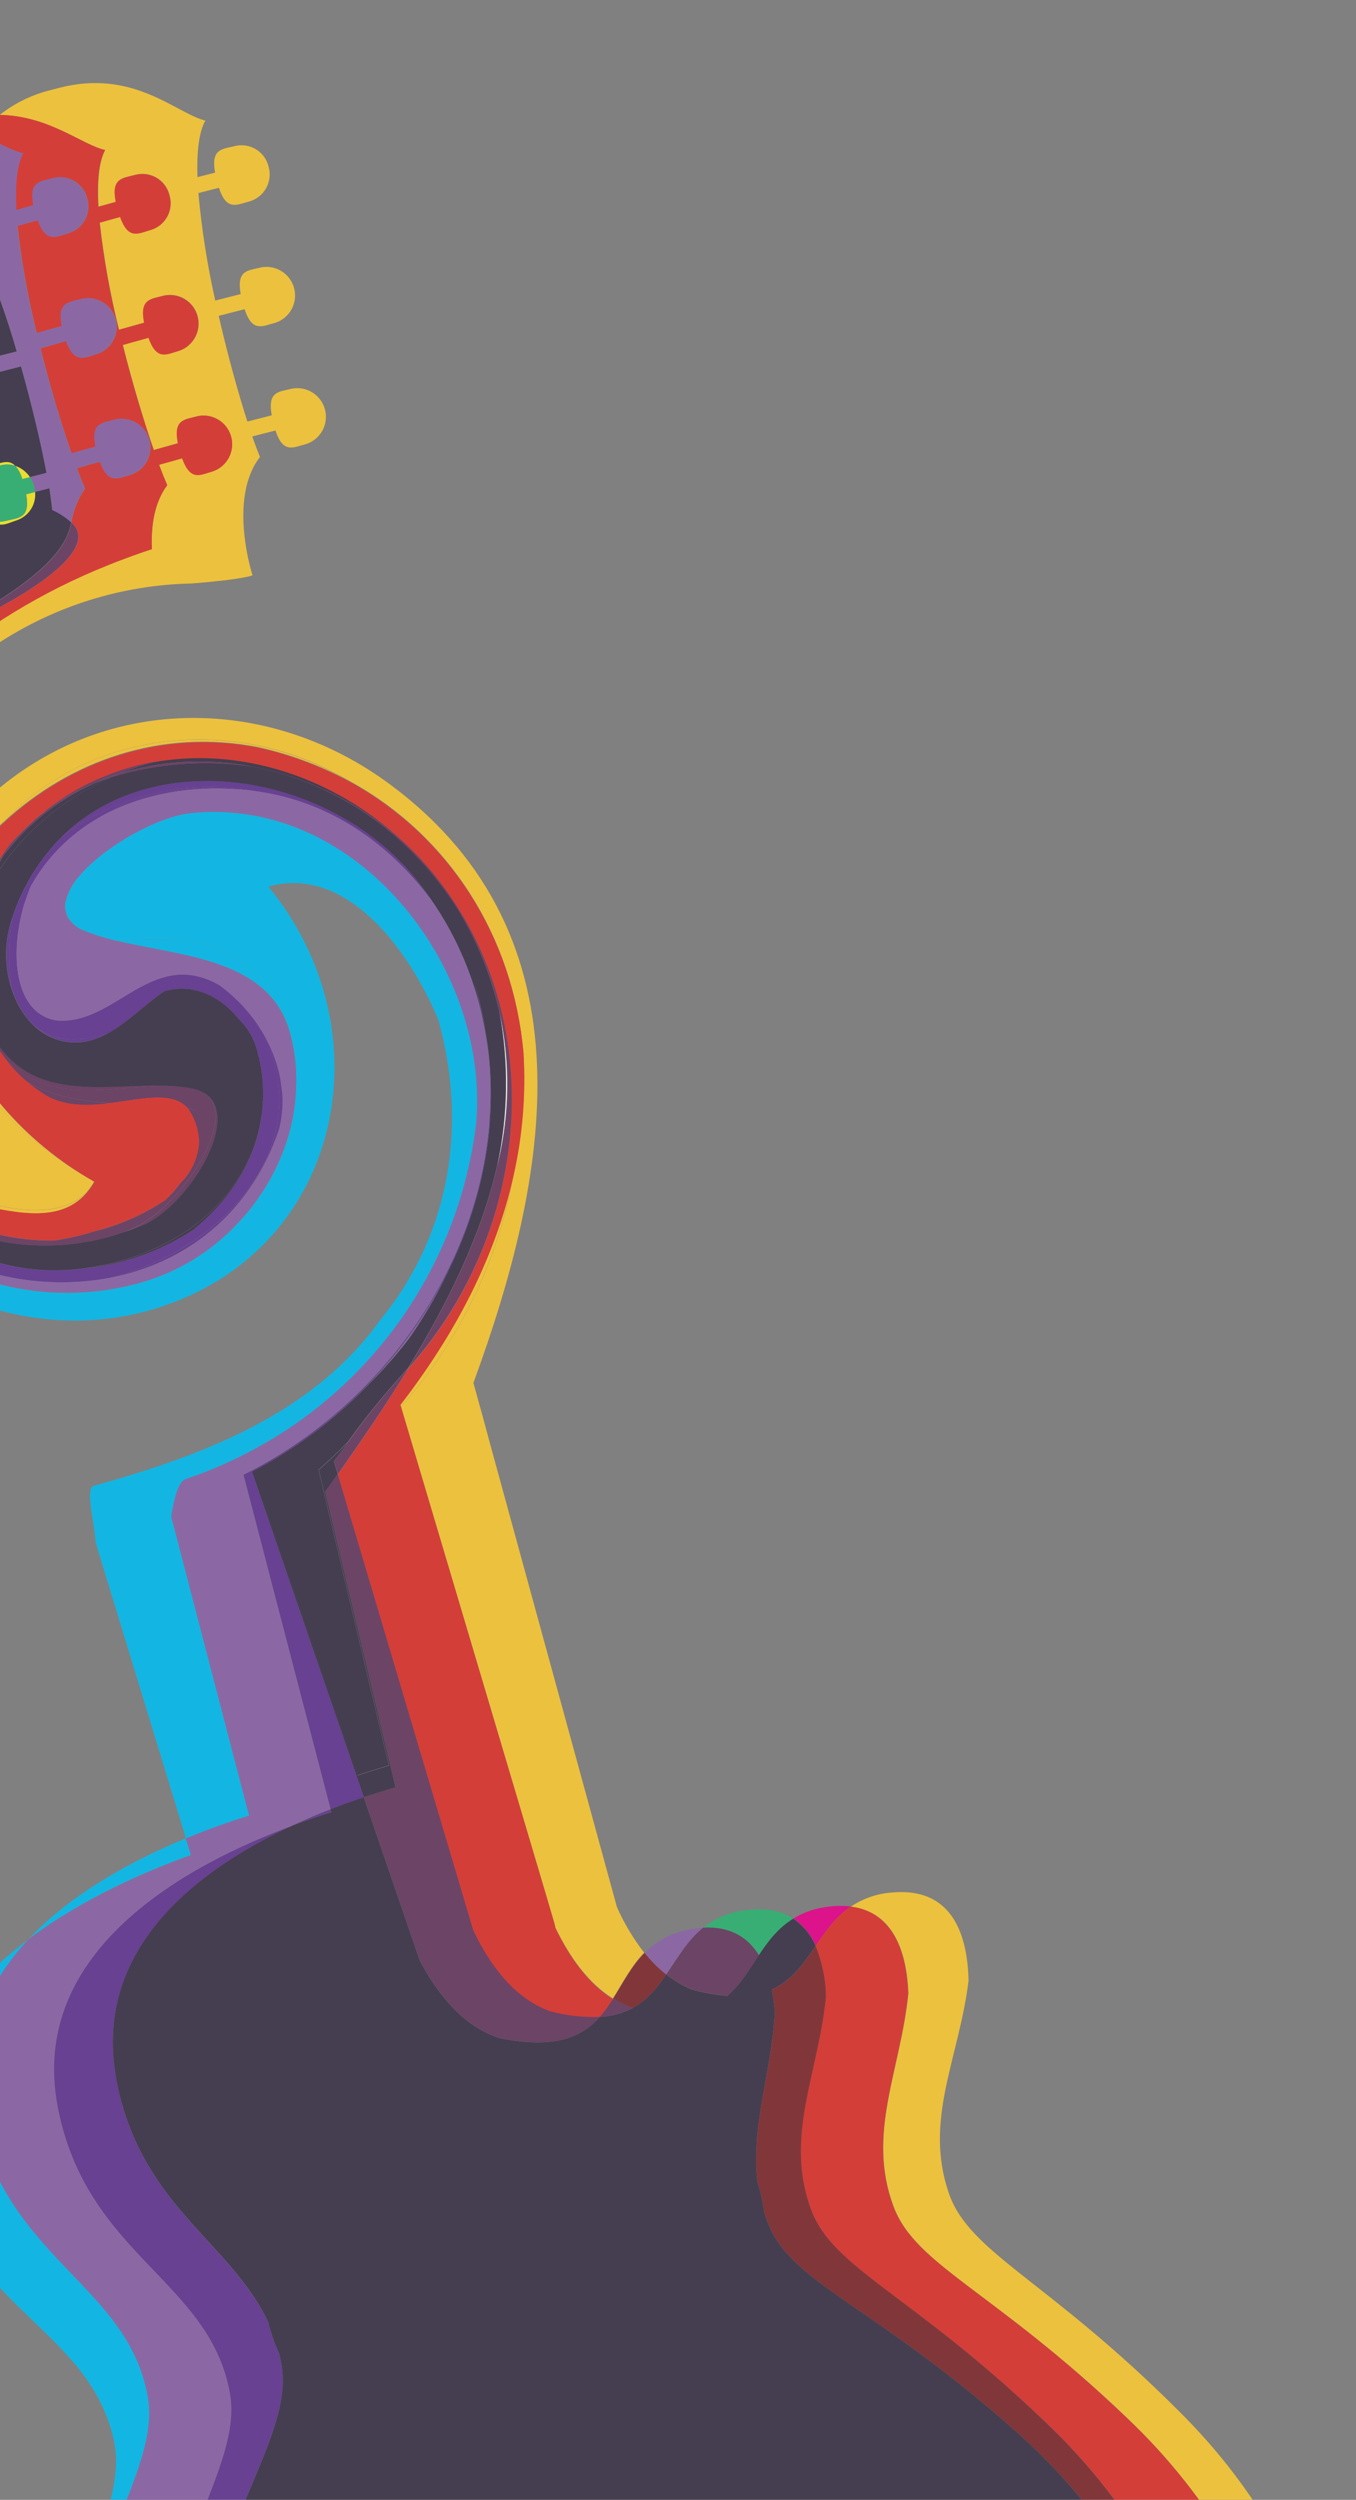 <svg width="377" height="695" viewBox="0 0 377 695" fill="none" xmlns="http://www.w3.org/2000/svg">
<rect x="0" y="0" width="377" height="695" fill="#808080" stroke="none"/>
<g style="mix-blend-mode:hard-light" opacity="0.85" clip-path="url(#clip0_421_10312)">
<path d="M53.231 302.509C36.519 299.271 12.697 308.555 -0.106 291.058C-1.037 289.8 -1.902 288.494 -2.697 287.146C-2.022 288.71 -1.263 290.224 -0.458 291.68C0.149 292.624 0.792 293.538 1.458 294.435C16.616 309.87 36.822 299.389 53.231 302.509Z" fill="#683A61"/>
<path d="M17.161 232.658C24.708 226.884 33.387 222.767 42.632 220.574C51.877 218.381 61.48 218.162 70.816 219.932C91.981 222.738 108.775 234.907 120.769 251.42C119.402 249.36 117.933 247.33 116.363 245.331C92.974 215.215 43.739 206.393 17.161 232.658Z" fill="#643695"/>
<path d="M37.625 341.238C36.59 341.752 35.548 342.202 34.516 342.637C36.363 342.018 38.278 341.324 40.086 340.605C54.09 334.06 69.986 305.873 53.246 302.625C69.974 305.783 51.585 334.659 37.625 341.238Z" fill="#683A61"/>
<path d="M52.148 308.116C54.292 311.031 55.394 314.583 55.275 318.2C56.747 312.765 56.159 308.318 52.148 308.116Z" fill="#683A61"/>
<path d="M18.826 254.836L18.162 252.444C18.218 253.278 18.444 254.092 18.826 254.836Z" fill="#00C0F3"/>
<path d="M33.501 155.749C36.398 154.64 39.322 153.601 42.273 152.634C39.355 153.588 36.431 154.627 33.501 155.749Z" fill="white"/>
<path d="M-12.601 331.443C-40.09 317.958 -54.948 293.096 -55.108 264.116C-55.314 232.141 -40.828 206.536 -19.456 187.237C-44.863 209.693 -61.288 240.269 -54.177 277.08C-49.12 304.705 -32.501 326.467 -6.371 335.015C4.788 337.176 19.088 341.12 26.144 328.591C19.122 341.077 -0.757 336.059 -12.601 331.443Z" fill="#FFCC32"/>
<path d="M24.349 327.486C5.477 316.268 -10.302 297.963 -14.839 277.901C-11.158 299.044 4.503 315.83 24.349 327.486Z" fill="#FFCC32"/>
<path d="M1.131 228.413C19.578 211.434 44.831 202.475 71.615 207.674C80.504 209.622 89.073 212.816 97.067 217.163C93.444 215.095 89.703 213.241 85.862 211.612C56.12 199.559 22.059 205.987 1.131 228.413Z" fill="#FFCC32"/>
<path d="M142.734 326.532C137.605 349.693 126.135 371.158 111.238 390.445L111.442 391.113C127.637 372.891 138.469 350.537 142.734 326.532Z" fill="#FFCC32"/>
<path d="M74.746 645.957C74.826 646.576 75.055 647.228 75.204 647.773C74.989 647.119 74.917 646.564 74.746 645.957Z" fill="white"/>
<path d="M87.367 232.25C79.888 228.549 71.751 226.363 63.425 225.817C65.33 226.04 67.218 226.387 69.078 226.856C75.386 227.836 81.536 229.649 87.367 232.25Z" fill="#00C0F3"/>
<path d="M76.117 327.826C86.03 306.589 85.856 277.598 63.953 265.239C54.931 260.153 43.531 261.195 32.774 261.631C51.068 265.949 74.899 266.667 80.622 286.981C85.838 305.71 79.562 325.479 66.721 339.492C70.301 335.986 73.455 332.071 76.117 327.826Z" fill="#00C0F3"/>
<path d="M71.638 402.388C93.852 390.147 111.594 371.15 122.292 348.149C110.497 368.922 91.067 386.514 71.638 402.388Z" fill="#00C0F3"/>
<path d="M0.921 237.933C-0.791 240.974 -2.247 244.154 -3.432 247.437C3.176 234.389 15.588 223.238 29.307 216.822C29.799 216.574 30.308 216.351 30.804 216.13C29.105 216.677 27.415 217.289 25.799 217.971C15.998 222.488 7.455 229.342 0.921 237.933Z" fill="#3A3348"/>
<path d="M11.329 303.658C17.107 307.788 24.105 307.577 30.835 306.706C22.354 306.099 13.962 304.76 7.235 300.583C8.532 301.695 9.9 302.722 11.329 303.658Z" fill="#683A61"/>
<path d="M50.082 328.914C44.313 334.984 34.861 339.629 25.976 342.379C33.138 340.674 39.936 337.699 46.047 333.593C47.557 332.184 48.91 330.615 50.082 328.914Z" fill="#E3322B"/>
<path d="M0.921 237.933C1.437 237.158 1.969 236.408 2.514 235.656L2.929 235.117C3.478 234.39 4.052 233.66 4.634 232.995C5.237 232.288 5.845 231.619 6.481 230.96L6.908 230.511C7.532 229.867 8.171 229.233 8.841 228.635C7.855 229.524 6.885 230.436 5.935 231.398L5.598 231.73C4.612 232.723 3.643 233.74 2.694 234.819C-1.541 240.424 -4.532 246.867 -6.08 253.72C-5.854 253.035 -5.602 252.347 -5.332 251.696C-4.048 246.785 -1.933 242.13 0.921 237.933Z" fill="#683A61"/>
<path d="M12.555 225.532C13.031 225.156 13.523 224.804 14.015 224.452L14.412 224.178C14.855 223.858 15.313 223.55 15.773 223.254L16.257 222.942L17.566 222.118L18.128 221.796L19.408 221.053L20.021 220.725L21.245 220.055L21.872 219.738L23.243 219.088L23.813 218.831C24.456 218.538 25.049 218.252 25.773 217.974C28.159 216.877 30.61 215.925 33.111 215.123C37.236 213.388 41.532 212.094 45.929 211.262C45.04 211.377 44.15 211.492 43.248 211.609L42.371 211.722L40.57 212.087L39.55 212.31L37.873 212.724L36.846 212.988L34.851 213.574L33.355 214.069C32.838 214.228 32.336 214.398 31.835 214.581L30.473 215.098L29.338 215.546L27.884 216.154L26.941 216.565L25.346 217.309L25.243 217.322C23.873 217.984 22.511 218.698 21.181 219.46L20.925 219.611L19.1 220.7L18.614 220.999C18.007 221.374 17.403 221.767 16.8 222.177L16.513 222.385C14.905 223.467 13.367 224.61 11.897 225.814L12.22 225.576L12.555 225.532Z" fill="#683A61"/>
<path d="M10.616 227.055L10.735 226.961L10.616 227.055Z" fill="#683A61"/>
<path d="M213.786 618.744C213.577 618.247 213.396 617.759 213.215 617.271C213.212 617.301 213.216 617.332 213.226 617.361C213.417 617.821 213.593 618.271 213.786 618.744Z" fill="white"/>
<path d="M52.078 438.823C60.813 472.383 67.322 497.355 68.885 503.354C67.322 497.355 60.829 472.407 52.101 438.899C50.666 433.382 49.162 427.637 47.62 421.701L47.603 421.572C49.145 427.543 50.637 433.294 52.078 438.823Z" fill="white"/>
<path d="M97.603 444.913C95.32 435.271 92.876 424.994 90.431 414.717L93.889 409.838C93.516 408.575 93.173 407.44 92.822 406.253C94.199 404.436 95.493 402.682 96.807 400.886C94.161 403.597 91.438 406.192 88.639 408.669C91.083 418.946 93.528 429.223 95.81 438.852C102.672 467.764 108.168 490.887 108.168 490.887C105.501 491.652 102.514 492.576 99.349 493.641L73.185 417.382C74.724 414.18 74.64 411.504 76.968 407.715C92.07 398.02 105.024 385.331 115.031 370.432C111.119 375.663 106.829 380.6 102.196 385.203C92.833 394.863 81.974 402.949 70.036 409.15C73.147 418.2 76.642 428.393 80.136 438.573C90.644 469.124 101.152 499.674 101.152 499.674C104.344 498.606 107.331 497.682 109.972 496.92C109.955 496.896 104.472 473.771 97.603 444.913Z" fill="#3A3348"/>
<path d="M3.416 255.283C3.436 255.438 3.313 255.598 3.255 255.763C0.928 262.925 1.295 270.691 4.286 277.602C3.839 276.512 3.454 275.398 3.133 274.264C2.305 267.957 2.4 261.563 3.416 255.283Z" fill="#643695"/>
<path d="M-28.988 188.13C-30.196 189.327 -31.374 190.554 -32.522 191.813C-22.84 182.562 -12.73 174.082 -1.483 167.71C-12.611 170.448 -20.351 180.523 -28.988 188.13Z" fill="#3A3348"/>
<path d="M53.675 341.993C64.716 333.117 72.029 321.052 73.03 307.524C72.966 308.345 72.875 309.157 72.769 309.957C72.7 310.438 72.605 310.922 72.523 311.405L72.391 312.208C70.026 324.314 62.739 334.552 52.714 341.658C44.718 347.115 35.607 350.721 26.043 352.216C25.018 352.401 23.99 352.56 22.959 352.694C33.916 351.684 44.461 348.01 53.675 341.993Z" fill="#3A3348"/>
<path d="M6.273 276.034C7.628 280.933 13.917 284.458 16.345 283.777C3.876 282.428 2.358 264.729 7.104 250.257C5.23 254.274 4.19 258.629 4.047 263.06C3.904 267.491 4.661 271.905 6.273 276.034Z" fill="#643695"/>
<path d="M114.423 379.308C119.851 373.124 124.576 366.356 128.511 359.13C124.573 366.355 119.848 373.122 114.423 379.308Z" fill="white"/>
<path d="M18.201 251.023C19.232 248.345 20.569 245.796 22.186 243.427C20.174 245.537 18.794 248.168 18.201 251.023Z" fill="#00C0F3"/>
<path d="M30.566 355.262C51.361 351.259 69.525 337.66 77.586 314.158C77.759 313.572 77.892 312.978 78.023 312.371L78.138 311.74L78.341 310.573C78.307 310.315 78.404 310.053 78.423 309.789C78.441 309.524 78.505 309.11 78.539 308.764C78.573 308.419 78.582 308.182 78.598 307.904C78.615 307.627 78.634 307.27 78.631 306.943C78.628 306.616 78.643 306.325 78.643 306.024C78.644 305.722 78.645 305.434 78.635 305.147L78.583 304.144C78.55 303.886 78.517 303.628 78.483 303.37C78.45 303.112 78.403 302.751 78.343 302.287L78.26 301.642C78.206 301.23 78.154 300.83 78.103 300.43C78.084 300.288 78.066 300.146 78.046 299.992C77.282 295.976 75.896 292.103 73.939 288.514C73.646 287.975 73.355 287.449 73.037 286.913C89.029 319.625 60.587 347.902 30.566 355.262Z" fill="#643695"/>
<path d="M71.286 284.321C71.471 284.638 71.727 284.998 72 285.383C71.822 285.025 71.592 284.662 71.286 284.321Z" fill="#643695"/>
<path d="M36.281 222.802C33.123 224.081 30.092 225.654 27.229 227.501C37.992 221.231 50.711 218.837 62.864 219.257C53.853 218.58 44.8 219.787 36.281 222.802Z" fill="#643695"/>
<path d="M138.851 281.135C141.525 295.447 141.311 310.149 138.221 324.376C141.715 310.198 141.93 295.409 138.851 281.135Z" fill="white"/>
<path d="M72.134 294.622C72.081 294.209 71.9 293.826 71.782 293.422C71.874 293.829 72.029 294.216 72.134 294.622Z" fill="#00C0F3"/>
<path d="M8.84 228.622C8.17 229.22 7.531 229.854 6.906 230.498C7.544 229.852 8.183 229.219 8.84 228.622Z" fill="white"/>
<path d="M12.279 225.725L11.956 225.964L10.774 226.956L10.655 227.05C11.169 226.669 11.718 226.152 12.279 225.725Z" fill="white"/>
<path d="M68.885 503.353C67.322 497.354 60.813 472.383 52.078 438.823C50.628 433.295 49.134 427.553 47.594 421.6C48.347 417.294 49.359 411.84 51.787 411.158C58.648 408.834 65.287 405.899 71.625 402.389C91.083 386.538 110.552 368.941 122.279 348.15C127.55 336.759 130.989 324.606 132.47 312.141C135.229 280.398 116.077 246.259 87.409 232.271C81.57 229.661 75.41 227.839 69.091 226.854C67.231 226.385 65.343 226.039 63.438 225.816C59.952 225.597 56.454 225.677 52.982 226.055C43.83 227.043 29.255 235.157 22.147 243.432C20.53 245.801 19.193 248.35 18.162 251.027C18.098 251.498 18.085 251.975 18.123 252.448L18.787 254.84C19.623 256.325 20.878 257.531 22.395 258.307C25.729 259.729 29.19 260.835 32.732 261.61C43.489 261.174 54.825 260.14 63.91 265.217C85.814 277.577 85.989 306.568 76.075 327.805C73.401 332.068 70.231 335.999 66.633 339.516C59.27 347.65 49.778 353.561 39.23 356.579C24.414 360.799 8.66 360.367 -5.903 355.342C-11.033 353.886 -16.015 351.95 -20.782 349.559C-40.58 338.381 -54.185 320.765 -61.436 300.596C-69.432 281.048 -71.487 258.895 -65.097 237.878C-65.051 237.728 -65.005 237.577 -64.946 237.425C-63.668 232.493 -61.851 227.716 -59.528 223.181C-58.185 219.887 -56.704 216.641 -55.037 213.423L-54.902 213.143L-53.845 211.184C-53.703 210.864 -53.546 210.555 -53.391 210.234L-54.091 211.006C-46.458 194.023 -32.717 182.307 -21.726 170.107C-20.992 169.291 -20.274 168.464 -19.568 167.639C-22.426 161.453 -26.971 154.595 -33.78 151.819C-33.993 150.168 -34.257 148.131 -34.756 145.796L-41.183 147.585C-39.822 154.357 -43.117 154.115 -46.761 155.124C-48.763 155.582 -50.865 155.249 -52.627 154.195C-54.39 153.14 -55.678 151.446 -56.221 149.465C-56.765 147.484 -56.523 145.369 -55.546 143.563C-54.569 141.756 -52.932 140.396 -50.977 139.767C-47.372 138.763 -44.669 136.853 -42.332 143.368L-35.615 141.489C-37.148 134.306 -39.435 125.241 -42.229 115.81C-42.266 115.526 -42.455 115.275 -42.545 114.985C-42.635 114.695 -42.595 114.598 -42.619 114.418C-42.853 113.622 -43.085 112.84 -43.332 112.046L-50.494 114.034C-49.145 120.808 -52.44 120.566 -56.072 121.574C-58.053 121.989 -60.118 121.635 -61.848 120.583C-63.577 119.531 -64.842 117.861 -65.385 115.91C-65.927 113.96 -65.708 111.876 -64.77 110.081C-63.832 108.287 -62.247 106.917 -60.336 106.249C-56.717 105.243 -54.028 103.335 -51.691 109.85L-44.669 107.892C-47.652 98.246 -51.269 88.807 -55.496 79.638L-61.178 81.212C-59.829 87.986 -63.124 87.744 -66.754 88.765C-68.742 89.186 -70.816 88.833 -72.552 87.776C-74.287 86.719 -75.554 85.039 -76.092 83.079C-76.631 81.119 -76.4 79.028 -75.448 77.232C-74.495 75.437 -72.893 74.073 -70.969 73.42C-67.35 72.414 -64.661 70.506 -62.325 77.008L-57.453 75.656C-60.699 69.521 -64.071 65.041 -67.202 63.126C-64.032 60.172 -61.387 54.075 -56.597 48.145C-61.102 47.992 -65.599 48.641 -69.877 50.06L-72.392 50.884C-92.518 57.422 -95.905 74.393 -101.654 80.211C-98.37 81.988 -94.879 86.374 -91.394 92.334L-96.237 93.905C-98.821 87.514 -101.432 89.517 -105.005 90.674C-106.929 91.368 -108.498 92.798 -109.37 94.648C-110.241 96.499 -110.343 98.619 -109.652 100.545C-109.075 102.506 -107.751 104.162 -105.965 105.157C-104.179 106.152 -102.074 106.406 -100.103 105.864C-96.53 104.706 -93.24 104.805 -94.869 98.094L-89.258 96.279C-84.648 105.261 -80.64 114.54 -77.261 124.054L-84.184 126.261C-86.796 119.861 -89.407 121.864 -92.978 123.034C-94.802 123.818 -96.268 125.256 -97.088 127.064C-97.908 128.873 -98.023 130.923 -97.411 132.812C-96.799 134.701 -95.504 136.294 -93.78 137.279C-92.055 138.263 -90.025 138.568 -88.088 138.133C-84.515 136.976 -81.212 137.073 -82.852 130.376L-75.774 128.149C-72.028 138.756 -68.895 149.192 -66.765 157.242L-73.392 159.411C-76.003 153.01 -78.613 155.026 -82.186 156.183C-84.01 156.967 -85.476 158.405 -86.296 160.213C-87.116 162.022 -87.231 164.072 -86.619 165.961C-86.007 167.85 -84.712 169.443 -82.987 170.428C-81.263 171.412 -79.233 171.717 -77.295 171.282C-73.722 170.125 -70.42 170.222 -72.062 163.512L-65.771 161.479C-65.235 163.796 -64.817 165.813 -64.54 167.442C-57.662 169.947 -52.789 176.606 -49.685 182.668C-48.139 185.693 -51.056 193.032 -55.217 200.689C-72.637 229.453 -80.216 268.52 -68.211 302.128C-50.346 347.289 1.108 380.445 48.714 361.894C96.319 343.343 106.477 285.103 74.593 246.477C96.632 240.333 113.934 264.537 121.849 283.454C130.03 312.837 125.294 343.185 105.589 367.158C86.567 393.572 55.42 404.893 26.044 413.088C23.59 413.772 26.322 423.54 26.615 428.943C28.41 434.807 30.142 440.496 31.806 445.957L51.71 511.122C58.243 508.428 64.316 506.331 69.304 504.768L68.885 503.353Z" fill="#00C0F3"/>
<path d="M15.857 749.692C29.318 701.788 44.204 683.316 41.058 666.102C35.322 634.751 1.219 627.995 -6.779 586.762C-10.635 567.097 -3.577 551.448 7.903 539.172C-11.106 553.432 -25.903 573.701 -19.502 600.877C-9.798 641.718 24.555 647.065 31.596 678.169C35.507 695.218 21.403 714.362 9.993 762.722C3.271 791.806 4.538 820.327 13.029 845.318L19.355 843.555C8.204 815.631 6.683 782.816 15.857 749.692Z" fill="#00C0F3"/>
<path d="M195.516 535.93C194.473 535.998 193.436 536.133 192.409 536.332C187.384 537.011 182.731 539.354 179.193 542.986C180.963 545.227 182.985 547.257 185.219 549.036C188.32 544.439 191.064 539.509 195.516 535.93Z" fill="#8D64AA"/>
<path d="M9.557 285.206C11.667 287.247 14.287 288.682 17.143 289.362C19.998 290.042 22.983 289.941 25.787 289.071C27.311 288.616 28.778 287.986 30.158 287.194C22.489 289.825 14.974 289.788 9.557 285.206Z" fill="#643695"/>
<path d="M17.161 232.658C10.856 239.008 6.146 246.761 3.416 255.283C2.4 261.563 2.305 267.957 3.134 274.264C3.455 275.398 3.839 276.512 4.287 277.602C5.518 280.464 7.31 283.049 9.557 285.206C14.969 289.75 22.489 289.825 30.113 287.252C35.572 284.264 40.431 279.165 45.723 275.595C53.516 273.42 60.714 276.775 65.787 282.648C66.151 283.033 66.491 283.435 66.83 283.824C69.392 286.459 71.114 289.794 71.78 293.409C71.834 293.822 72.027 294.203 72.132 294.609C72.957 298.411 73.285 302.304 73.107 306.19C73.134 306.397 73.159 306.59 73.082 306.81C73.006 307.029 73.052 307.286 73.029 307.511C72.027 321.04 64.715 333.104 53.673 341.98C44.459 347.997 33.915 351.671 22.957 352.681C15.588 353.667 8.099 353.24 0.891 351.421C-11.28 348.723 -22.662 343.246 -32.364 335.417C-33.594 334.528 -34.799 333.622 -35.996 332.675C-65.626 305.596 -71.915 262.779 -57.495 228.149L-57.417 227.943L-59.08 230.898C-56.645 223.477 -54.212 216.043 -49.797 209.65C-49.242 209.233 -48.719 208.775 -48.231 208.281C-47.824 207.573 -47.392 206.861 -46.969 206.177L-47.387 206.494L-46.785 205.878L-46.579 205.55C-46.472 205.173 -46.404 204.786 -46.374 204.396L-53.795 211.164L-54.852 213.124L-54.987 213.403C-56.104 215.908 -57.111 218.254 -58.02 220.351C-58.545 221.258 -59.031 222.16 -59.514 223.088C-61.837 227.622 -63.654 232.399 -64.932 237.332C-64.991 237.484 -65.037 237.634 -65.083 237.784L-65.01 237.644L-65.163 238.28C-70.819 274.082 -62.296 313.7 -31.525 339.268C-22.625 346.287 -12.349 351.357 -1.364 354.151L-0.606 354.342C9.6 356.871 20.229 357.185 30.566 355.263C60.581 347.851 89.022 319.574 73.05 286.912C72.719 286.378 72.387 285.844 72.045 285.325C71.702 284.806 71.516 284.581 71.331 284.264C68.791 280.649 65.724 277.435 62.232 274.73C61.868 274.449 61.515 274.154 61.14 273.888C52.274 268.887 45.375 270.986 38.935 274.494C31.67 278.424 24.917 284.175 16.442 283.712C13.988 284.396 7.729 280.906 6.369 275.969C4.758 271.84 4 267.426 4.143 262.995C4.286 258.564 5.326 254.209 7.201 250.191C7.627 248.825 8.17 247.549 8.651 246.307C13.041 238.482 19.459 231.986 27.229 227.501C30.1 225.651 33.14 224.077 36.307 222.799C44.818 219.788 53.862 218.582 62.864 219.257C64.268 219.302 65.668 219.383 67.064 219.5C68.388 219.604 69.625 219.745 70.88 219.924C61.534 218.146 51.918 218.361 42.661 220.556C33.404 222.75 24.715 226.874 17.161 232.658ZM-54.959 213.413C-53.655 212.352 -52.325 211.485 -51.123 210.648C-53.553 213.525 -55.738 216.601 -57.653 219.845C-56.739 217.786 -55.859 215.679 -54.959 213.413Z" fill="#643695"/>
<path d="M51.653 511.09C36.946 517.163 20.025 526.288 7.896 539.12C23.209 527.594 41.237 519.937 53.063 515.706L51.653 511.09Z" fill="#00C0F3"/>
<path d="M-5.222 163.736C-4.072 158.343 -5.114 153.837 -9.333 151.617C-11.444 156.67 -13.266 161.838 -14.788 167.098C-28.378 180.185 -42.784 194.767 -54.052 211.105L-53.352 210.333C-48.05 204.508 -43.051 198.774 -37.922 193.233C-28.788 181.603 -17.728 171.626 -5.222 163.736Z" fill="#643695"/>
<path d="M211.02 543.599C213.587 539.739 216.381 536.008 220.606 533.403C217.417 531.351 213.2 530.363 207.611 531.034C203.196 531.465 199 533.165 195.529 535.928C203.172 535.529 207.998 538.785 211.02 543.599Z" fill="#2BB673"/>
<path d="M38.688 748.756C52.151 700.864 67.034 682.379 63.891 665.179C58.153 633.814 24.052 627.071 16.065 585.824C7.594 542.148 52.389 518.192 81.51 507.422C85.021 505.788 88.501 504.315 91.87 503L75.512 440.221C74.489 436.263 73.452 432.307 72.452 428.424C71.958 426.535 71.47 424.684 70.994 422.831C70.607 421.361 70.236 419.914 69.853 418.469C69.469 417.024 69.174 415.856 68.837 414.576C68.439 413.015 68.03 411.481 67.64 409.985C105.623 391.014 132.613 353.25 136.014 312.181L135.979 311.91C136.112 310.302 136.204 308.69 136.258 307.075L136.271 306.575C136.315 305.088 136.333 303.604 136.31 302.113C136.255 301.687 136.29 301.25 136.272 300.807C136.258 299.891 136.206 298.98 136.166 298.067C136.105 296.882 136.003 295.689 135.901 294.496C134.557 279.093 129.362 264.274 120.794 251.404C108.76 234.896 91.967 222.726 70.84 219.915C69.585 219.737 68.309 219.601 67.023 219.492C65.738 219.383 64.231 219.289 62.824 219.249C50.671 218.829 37.951 221.222 27.189 227.493C19.385 231.984 12.941 238.504 8.54 246.36C8.007 247.609 7.56 248.912 7.09 250.245C2.344 264.717 3.861 282.416 16.331 283.765C24.801 284.19 31.559 278.477 38.824 274.548C45.323 271.084 52.208 268.882 61.029 273.942C61.404 274.208 61.757 274.503 62.121 274.783C65.613 277.489 68.68 280.702 71.22 284.317C71.474 284.664 71.705 285.028 71.934 285.378C72.163 285.729 72.608 286.432 72.939 286.966C73.257 287.501 73.548 288.027 73.841 288.566C75.798 292.155 77.183 296.028 77.948 300.044C77.968 300.199 77.986 300.34 78.005 300.482C78.056 300.882 78.108 301.282 78.162 301.694L78.245 302.339C78.292 302.7 78.338 303.061 78.385 303.422C78.432 303.783 78.465 304.041 78.485 304.196L78.536 305.199C78.573 305.482 78.612 305.779 78.545 306.076C78.479 306.373 78.546 306.692 78.533 306.995C78.52 307.299 78.512 307.641 78.5 307.957C78.489 308.273 78.469 308.524 78.441 308.816C78.413 309.109 78.373 309.507 78.325 309.841C78.276 310.175 78.274 310.359 78.243 310.625L78.04 311.792L77.925 312.423C77.794 313.03 77.661 313.624 77.488 314.21C69.532 337.711 51.361 351.259 30.566 355.262C20.236 357.19 9.613 356.884 -0.589 354.365L-1.348 354.175C-12.333 351.381 -22.608 346.311 -31.509 339.292C-62.279 313.724 -70.802 274.106 -65.147 238.304C-65.167 238.149 -65.098 237.969 -65.067 237.808C-71.521 258.833 -69.402 280.978 -61.406 300.526C-51.065 325.828 -30.765 346.76 -5.821 355.265C8.742 360.29 24.496 360.722 39.312 356.503C49.823 353.488 59.283 347.601 66.631 339.503C79.472 325.491 85.748 305.721 80.532 286.992C74.86 266.671 51.022 265.902 32.684 261.642C29.142 260.868 25.681 259.762 22.346 258.339C20.83 257.563 19.575 256.357 18.739 254.873C18.357 254.129 18.131 253.315 18.075 252.481C18.037 252.007 18.05 251.531 18.114 251.06C18.707 248.205 20.087 245.574 22.099 243.464C29.156 235.196 43.782 227.075 52.934 226.087C56.406 225.71 59.904 225.63 63.389 225.849C71.716 226.394 79.852 228.58 87.331 232.281C115.961 246.274 135.152 280.408 132.392 312.151C130.171 330.941 123.5 348.93 112.934 364.624C102.367 380.318 88.21 393.264 71.638 402.388C65.3 405.897 58.661 408.832 51.8 411.157C49.372 411.838 48.296 417.3 47.607 421.598L47.624 421.727C49.165 427.663 50.669 433.407 52.104 438.924C60.833 472.432 67.326 497.38 68.888 503.379L69.251 504.761C64.211 506.331 58.19 508.422 51.657 511.116L53.074 515.783C41.247 520.015 23.154 527.679 7.906 539.197C-3.612 551.478 -10.58 567.116 -6.775 586.788C1.179 627.987 35.326 634.776 41.061 666.128C44.207 683.341 29.322 701.813 15.86 749.718C6.686 782.842 8.207 815.657 19.307 843.588L40.313 837.775C30.908 810.883 30.052 779.962 38.688 748.756Z" fill="#8D64AA"/>
<path d="M102.124 385.148C106.757 380.544 111.046 375.607 114.958 370.376C118.94 364.465 122.439 358.242 125.422 351.768C119.509 364.08 111.641 375.353 102.124 385.148Z" fill="#8D64AA"/>
<path d="M185.233 548.942C187.416 550.668 189.84 552.063 192.428 553.085C195.649 553.986 198.947 554.582 202.28 554.864C205.813 551.785 208.315 547.62 211.003 543.575C207.989 538.721 203.169 535.503 195.513 535.904C191.064 539.509 188.32 544.439 185.233 548.942Z" fill="#683A61"/>
<path d="M-1.483 167.71C-12.769 174.087 -22.875 182.593 -32.574 191.819C-35.437 195 -38.088 198.365 -40.511 201.893C-33.863 194.845 -26.645 188.359 -18.929 182.501C-12.104 176.461 -4.617 171.213 3.388 166.856C21.111 156.539 24.516 149.425 19.848 145.257C18.898 150.781 14.742 157.665 -1.483 167.71Z" fill="#683A61"/>
<path d="M226.798 540.94C229.531 536.942 232.313 532.911 236.528 530.031C234.499 529.796 232.45 529.811 230.425 530.074C226.943 530.429 223.583 531.554 220.588 533.366C223.35 535.233 225.509 537.865 226.798 540.94Z" fill="#EC008C"/>
<path d="M-0.076 31.94C-3.879 31.868 -7.672 32.359 -11.331 33.397L-13.861 34.105L-13.938 34.115C-11.067 34.909 -8.27 35.951 -5.578 37.228C-3.916 35.295 -2.073 33.525 -0.076 31.94Z" fill="#EC008C"/>
<path d="M-39.907 205.041C-38.655 202.964 -37.611 201.308 -36.779 200.047C-35.178 199.069 -34.018 197.509 -33.541 195.695L-34.843 197.174C-36.157 198.472 -37.4 199.8 -38.613 201.163L-40.907 202.377C-42.793 205.126 -44.548 207.975 -46.171 210.925L-46.239 211.012C-59.651 235.193 -64.305 265.163 -57.071 291.077C-52.816 304.759 -45.199 317.156 -34.918 327.134C-28.905 332.364 -22.239 336.789 -15.086 340.3C0.524 347.45 18.297 348.266 34.495 342.575C35.526 342.14 36.569 341.69 37.604 341.176C51.609 334.643 69.959 305.772 53.219 302.524C36.801 299.326 16.605 309.885 1.437 294.373C3.141 296.633 5.079 298.707 7.219 300.56C13.948 304.749 22.353 306.087 30.819 306.682C39.572 305.549 47.818 303.328 52.131 308.093C56.091 308.301 56.666 312.75 55.258 318.176C54.884 322.27 53.053 326.093 50.099 328.952C48.919 330.641 47.561 332.197 46.047 333.593C39.938 337.708 33.141 340.693 25.979 342.405C22.362 343.549 18.656 344.388 14.9 344.914C8.106 344.944 1.348 343.945 -5.146 341.95C-16.515 338.931 -26.783 332.722 -34.74 324.057C-41.643 317.169 -47.019 308.903 -50.515 299.799C-51.831 296.306 -52.957 292.745 -53.889 289.131C-58.014 274.963 -58.9 260.048 -56.479 245.492C-54.059 230.935 -48.395 217.11 -39.907 205.041Z" fill="#683A61"/>
<path d="M-5.345 251.697C-4.764 250.31 -4.142 248.84 -3.432 247.437C-2.247 244.154 -0.791 240.974 0.922 237.932C-1.937 242.129 -4.057 246.785 -5.345 251.697Z" fill="#683A61"/>
<path d="M-7.761 138.041C-8.063 136.193 -7.675 134.299 -6.671 132.719C-5.667 131.138 -4.117 129.982 -2.317 129.47C0.323 128.801 2.482 127.656 4.253 129.59C5.906 130.135 7.334 131.207 8.318 132.643L12.963 131.465C11.407 123.289 8.919 112.677 5.866 101.849L-0.985 103.602C-0.935 104.299 -0.972 104.999 -1.096 105.687C-0.95 108.736 -2.129 109.754 -3.85 110.331C-4.488 110.847 -5.214 111.243 -5.993 111.5C-9.551 112.668 -12.135 114.681 -14.783 108.298L-21.84 110.588C-21.805 110.859 -21.678 111.131 -21.592 111.395L-20.516 111.098C-18.235 118.591 -16.22 125.96 -14.625 132.506C-13.724 135.011 -12.853 137.284 -12.015 139.405L-7.761 138.041Z" fill="#3A3348"/>
<path d="M-16.482 102.46C-16.91 99.159 -15.746 98.025 -13.986 97.339C-13.147 96.555 -12.124 95.994 -11.012 95.708C-7.383 94.78 -4.647 92.931 -2.448 99.49L4.663 97.717C1.874 88.013 -1.547 78.501 -5.577 69.243L-10.26 70.426C-10.125 72.046 -10.492 73.668 -11.311 75.072C-11.547 75.859 -12.082 76.521 -12.802 76.917C-13.516 77.539 -14.345 78.016 -15.242 78.321C-18.462 79.367 -20.912 81.1 -23.311 76.743C-23.819 76.316 -24.274 75.829 -24.665 75.293L-29.634 76.906C-28.966 82.064 -27.761 87.834 -26.366 93.749C-24.863 97.763 -23.434 101.918 -22.077 106.121L-16.392 104.271C-16.489 103.673 -16.52 103.065 -16.482 102.46Z" fill="#3A3348"/>
<path d="M113.507 380.331L114.412 379.322L113.507 380.331Z" fill="#3A3348"/>
<path d="M121.337 243.953C103.01 220.445 73.667 207.527 45.968 211.257C41.571 212.089 37.275 213.383 33.15 215.118C63.841 205.233 100.779 217.587 121.337 243.953Z" fill="#3A3348"/>
<path d="M133.85 281.088C133.072 277.609 132.374 274.947 131.866 273.151C131.591 272.242 131.329 271.332 131.042 270.426C131.042 270.426 131.358 271.355 131.866 273.151C133.382 278.156 134.521 283.267 135.274 288.442C138.717 310.284 134.758 332.153 125.42 351.756C122.438 358.23 118.938 364.452 114.956 370.364C104.949 385.263 91.995 397.952 76.893 407.647C74.568 411.461 74.653 414.138 73.111 417.314L99.275 493.573C102.478 492.503 105.465 491.579 108.094 490.819C108.094 490.819 102.597 467.696 95.735 438.784C93.453 429.155 91.009 418.878 88.564 408.601C91.381 406.121 94.103 403.527 96.733 400.818C101.389 394.336 106.399 388.115 111.741 382.186L113.437 380.301C124.357 362.487 133.695 343.684 138.152 324.346C141.241 310.119 141.455 295.417 138.781 281.105C136.301 270.268 131.944 259.948 125.908 250.612C112.415 230.621 92.952 217.578 70.625 213.192C57.335 211.149 43.756 212.135 30.902 216.078C30.406 216.3 29.897 216.523 29.405 216.77C15.647 223.192 3.236 234.343 -3.334 247.386C-4.044 248.789 -4.676 250.182 -5.247 251.645C-5.515 252.309 -5.764 253.023 -5.995 253.669C-8.507 264.102 -7.726 275.058 -3.758 285.028C-3.395 285.703 -3.007 286.373 -2.606 287.042C-1.844 288.424 -1.009 289.765 -0.106 291.059C12.652 308.614 36.499 299.326 53.241 302.587C69.982 305.848 54.117 333.965 40.074 340.515C38.207 341.281 36.33 341.97 34.504 342.547C18.307 348.238 0.533 347.423 -15.076 340.272L-15.451 340.111C-37.953 329.716 -51.287 311.659 -57.066 291.011C-64.347 265.142 -59.642 235.166 -46.234 210.946L-46.17 210.833C-44.543 207.909 -42.788 205.059 -40.906 202.285L-40.528 201.764C-38.091 198.243 -35.425 194.884 -32.549 191.712C-31.401 190.453 -30.223 189.226 -29.014 188.029C-20.386 180.357 -12.637 170.347 -1.509 167.609C14.677 157.569 18.833 150.686 19.786 145.187C18.229 143.771 16.456 142.616 14.532 141.763C14.318 140.113 14.053 138.063 13.748 135.703L9.752 136.732C9.925 138.424 9.521 140.125 8.604 141.558C7.688 142.991 6.313 144.071 4.704 144.622C2.012 145.495 -0.133 146.847 -2.137 144.734C-3.707 144.286 -5.098 143.356 -6.112 142.076L-10.414 143.472C-9.489 145.659 -8.655 147.544 -7.911 149.034C-8.467 149.857 -8.955 150.722 -9.372 151.623C-5.152 153.843 -4.083 158.358 -5.185 163.719C-17.703 171.591 -28.779 181.552 -37.931 193.169C-41.063 197.139 -43.958 201.292 -46.598 205.605L-46.804 205.933L-46.989 206.232C-47.408 206.942 -47.84 207.654 -48.25 208.336C-51.881 214.591 -54.949 221.157 -57.416 227.956L-57.494 228.162C-65.367 249.974 -66.782 273.874 -59.161 296.906C-53.43 312.015 -44.671 325.408 -32.368 335.392C-22.665 343.22 -11.283 348.697 0.887 351.395C8.096 353.214 15.585 353.642 22.954 352.656C23.985 352.522 25.013 352.363 26.038 352.178C35.602 350.683 44.713 347.076 52.709 341.62C62.734 334.514 70.122 324.249 72.386 312.17L72.518 311.367C72.6 310.884 72.695 310.4 72.764 309.919C72.87 309.118 72.961 308.307 73.025 307.486C72.997 307.267 73.057 307.023 73.079 306.784C73.1 306.545 73.027 306.384 73.103 306.165C73.281 302.278 72.954 298.385 72.129 294.583C72.075 294.171 71.869 293.791 71.777 293.383C71.111 289.769 69.388 286.433 66.826 283.798C66.486 283.396 66.146 282.994 65.783 282.622C60.707 276.724 53.512 273.394 45.719 275.57C40.427 279.139 35.569 284.238 30.109 287.226C28.73 288.018 27.263 288.648 25.738 289.103C22.935 289.974 19.95 290.074 17.094 289.394C14.239 288.714 11.619 287.279 9.509 285.238C7.261 283.082 5.469 280.496 4.238 277.635C1.247 270.723 0.88 262.958 3.207 255.795C3.264 255.631 3.323 255.479 3.368 255.316C6.098 246.794 10.808 239.04 17.113 232.691C43.691 206.426 92.926 215.248 116.392 245.354C117.962 247.353 119.431 249.383 120.799 251.443C129.367 264.313 134.562 279.132 135.906 294.535C135.724 292.527 135.515 290.508 135.228 288.487C134.88 286.002 134.43 283.543 133.85 281.088Z" fill="#3A3348"/>
<path d="M51.309 740.645C65.794 693.055 81.075 674.899 78.301 657.624C78.163 656.554 77.924 655.523 77.675 654.506C76.936 652.91 76.287 651.274 75.73 649.605C75.529 649.002 75.346 648.397 75.18 647.789C75.022 647.18 74.867 646.584 74.722 645.973C74.463 645.391 74.182 644.837 73.899 644.271C68.323 633.193 58.967 625.017 50.425 614.821L50.257 614.633L48.948 613.033L48.623 612.642L47.462 611.167L47.038 610.632L45.991 609.22L45.501 608.576L44.537 607.206C44.36 606.953 44.185 606.714 44.021 606.46C43.714 606.014 43.42 605.567 43.125 605.107L42.586 604.286C42.305 603.837 42.024 603.388 41.756 602.938C41.488 602.487 41.376 602.331 41.206 602.026C41.035 601.72 40.684 601.136 40.429 600.684C40.174 600.232 40.055 600.025 39.881 599.693C39.707 599.362 39.411 598.797 39.169 598.343L38.624 597.273L37.975 595.902C37.794 595.519 37.614 595.136 37.446 594.751C37.278 594.366 37.05 593.819 36.845 593.347C36.639 592.876 36.504 592.539 36.343 592.101C36.181 591.663 35.966 591.114 35.785 590.627C35.604 590.139 35.467 589.789 35.321 589.375C35.176 588.962 34.978 588.345 34.807 587.83C34.635 587.314 34.526 586.974 34.395 586.572C34.264 586.169 34.082 585.472 33.929 584.901C33.777 584.331 33.674 584.043 33.569 583.637C33.464 583.231 33.261 582.366 33.109 581.704C33.059 581.317 32.919 580.942 32.841 580.545C32.613 579.487 32.395 578.414 32.213 577.31C26.112 541.718 54.809 519.872 81.531 507.485C52.389 518.192 7.658 542.14 16.065 585.824C24.021 627.036 58.153 633.814 63.89 665.179C67.034 682.38 52.151 700.864 38.688 748.756C30.052 779.962 30.908 810.883 40.303 837.697L52.638 834.252C42.239 806.165 41.452 773.452 51.309 740.645Z" fill="#643695"/>
<path d="M70.036 409.151C81.951 402.935 92.787 394.839 102.127 385.174C111.645 375.379 119.513 364.107 125.425 351.795C134.768 332.231 138.718 310.284 135.279 288.481C135.541 290.505 135.802 292.517 135.957 294.529C136.111 295.715 136.161 296.915 136.223 298.1C136.262 299.012 136.315 299.923 136.329 300.839C136.384 301.265 136.361 301.7 136.367 302.145C136.389 303.637 136.372 305.121 136.328 306.608L136.314 307.108C136.261 308.723 136.168 310.334 136.035 311.942L136.07 312.213C132.671 353.295 105.64 391.052 67.697 410.017C68.087 411.514 68.495 413.047 68.894 414.608C69.228 415.876 69.563 417.144 69.909 418.502C70.255 419.86 70.663 421.393 71.05 422.864C71.526 424.717 72.015 426.567 72.508 428.457C73.509 432.339 74.546 436.296 75.569 440.254L91.927 503.033C95.146 501.777 98.176 500.677 101.167 499.687C101.167 499.687 90.659 469.136 80.15 438.585C76.639 428.368 73.144 418.175 70.036 409.151Z" fill="#643695"/>
<path d="M131.866 273.15C131.359 271.354 131.042 270.425 131.042 270.425C131.33 271.331 131.591 272.242 131.866 273.15Z" fill="#643695"/>
<path d="M133.85 281.087C134.43 283.543 134.88 286.002 135.276 288.454C134.523 283.279 133.384 278.168 131.868 273.163C132.374 274.946 133.073 277.609 133.85 281.087Z" fill="#643695"/>
<path d="M27.397 57.45L32.256 56.1C30.892 49.315 34.188 49.557 37.832 48.547C39.813 48.074 41.901 48.402 43.642 49.461C45.382 50.52 46.633 52.224 47.123 54.202C47.73 56.151 47.541 58.262 46.596 60.072C45.651 61.883 44.028 63.245 42.082 63.861C38.463 64.867 35.774 66.775 33.427 60.288L27.747 61.875C28.869 71.908 30.656 81.855 33.095 91.651L40.117 89.694C38.741 82.91 42.036 83.152 45.693 82.141C47.665 81.746 49.712 82.111 51.426 83.163C53.14 84.215 54.393 85.876 54.934 87.813C55.475 89.749 55.264 91.819 54.343 93.607C53.422 95.394 51.859 96.768 49.969 97.452C46.35 98.458 43.663 100.379 41.327 93.877L34.167 95.879C36.89 106.788 40.062 117.22 42.784 125.088L49.501 123.209C48.125 116.425 51.42 116.667 55.078 115.656C57.045 115.281 59.081 115.66 60.781 116.718C62.481 117.776 63.721 119.436 64.253 121.366C64.786 123.297 64.572 125.357 63.654 127.138C62.737 128.918 61.183 130.287 59.302 130.973C55.683 131.979 52.996 133.9 50.647 127.4L44.232 129.187C45.058 131.414 45.831 133.333 46.5 134.859C42.772 139.878 41.974 146.575 42.247 152.636C39.315 153.61 36.391 154.649 33.475 155.752L32.462 156.132L29.795 157.198C11.823 164.404 -4.822 174.556 -19.456 187.237C-40.828 206.536 -55.288 232.137 -55.111 264.091C-54.952 293.07 -40.09 317.957 -12.604 331.417C-0.76 336.033 19.119 341.051 26.174 328.522C25.567 328.181 24.956 327.814 24.344 327.447C4.485 315.793 -11.16 299.031 -14.844 277.862C-18.309 262.329 -15.07 245.732 -1.16 230.559C-0.417 229.82 0.349 229.052 1.178 228.368C22.073 205.998 56.128 199.519 85.947 211.562C89.788 213.191 93.529 215.044 97.152 217.113C124.954 232.301 142.717 260.366 145.514 292.609C146.192 303.974 145.272 315.378 142.781 326.486C138.515 350.492 127.684 372.845 111.489 391.068C113.345 397.304 115.173 403.461 116.973 409.538C135.902 473.243 151.784 526.579 154.145 534.69L154.168 534.871L154.279 535.224L154.316 535.507L154.351 535.778C158.427 544.179 163.56 551.328 170.393 555.609C173.102 551.325 175.444 546.63 179.102 542.892C176.075 538.981 173.53 534.719 171.521 530.199C171.521 530.199 155.88 473.057 136.87 403.659C135.179 397.349 133.429 390.95 131.62 384.463C152.493 327.589 165.493 260.63 108.809 218.357C75.59 193.421 30.588 192.69 -1.398 220.114C-22.472 239.178 -27.938 267.129 -30.857 294.304C-51.65 276.347 -46.967 245.993 -37.672 222.306C-29.738 204.709 -16.979 189.724 -0.873 179.088C15.232 168.453 34.023 162.602 53.318 162.216C67.736 161.097 70.21 159.951 70.21 159.951C70.21 159.951 63.258 138.655 72.282 127.051C71.651 125.52 70.916 123.583 70.14 121.337L76.586 119.69C78.744 126.241 81.53 124.373 85.159 123.444C87.071 122.809 88.672 121.473 89.638 119.705C90.605 117.936 90.866 115.868 90.369 113.915C89.872 111.962 88.654 110.269 86.96 109.179C85.266 108.088 83.221 107.679 81.238 108.036C77.609 108.964 74.319 108.656 75.54 115.459L68.779 117.2C66.233 109.283 63.314 98.779 60.807 87.816L68 85.967C70.159 92.518 72.933 90.664 76.575 89.734C78.492 89.1 80.096 87.762 81.064 85.99C82.032 84.218 82.292 82.145 81.791 80.189C81.29 78.233 80.065 76.54 78.364 75.452C76.663 74.365 74.613 73.963 72.628 74.329C68.986 75.259 65.696 74.951 66.917 81.754L59.85 83.561C57.634 73.711 56.066 63.728 55.156 53.673L60.865 52.213C63.024 58.764 65.799 56.91 69.44 55.98C71.39 55.389 73.031 54.059 74.013 52.273C74.994 50.487 75.238 48.388 74.692 46.425C74.247 44.428 73.029 42.69 71.304 41.591C69.579 40.492 67.489 40.122 65.492 40.562C61.863 41.491 58.574 41.196 59.795 47.999L54.898 49.249C54.674 42.356 55.275 36.772 57.096 33.521C49.146 31.652 37.246 19.112 16.666 24.372L14.13 25.028C8.958 26.297 4.115 28.654 -0.076 31.94C13.75 32.222 22.844 40.301 29.25 41.687C27.495 44.943 27.017 50.564 27.397 57.45Z" fill="#FFCC32"/>
<path d="M327.463 670.028C291.328 633.906 269.579 626.39 263.833 609.841C256.726 589.364 266.665 572.175 269.281 550.663C269.008 538.427 265.103 524.459 247.759 526.166C243.76 526.478 239.91 527.821 236.584 530.064C248.855 531.596 252.15 543.48 252.571 554.124C250.421 575.694 240.861 593.083 248.447 613.406C254.506 629.835 276.389 636.875 313.353 672.208C336.806 694.515 352.003 721.391 357.894 749.183L370.002 745.807C364.437 718.615 349.927 692.187 327.463 670.028Z" fill="#FFCC32"/>
<path d="M170.475 555.638C172.135 556.684 173.9 557.554 175.74 558.234L175.941 558.273C180.008 556.069 182.739 552.661 185.224 548.97C182.989 547.191 180.967 545.161 179.197 542.919C175.526 546.659 173.183 551.341 170.475 555.638Z" fill="#812A2E"/>
<path d="M92.08 503.812L91.87 503C88.501 504.314 85.021 505.787 81.51 507.422C85.35 505.994 88.941 504.782 92.08 503.812Z" fill="#643695"/>
<path d="M6.417 42.611C4.668 45.905 4.186 51.5 4.527 58.391L9.384 57.029C8.023 50.256 11.316 50.486 14.961 49.476C16.945 48.995 19.04 49.319 20.786 50.378C22.532 51.437 23.788 53.144 24.278 55.127C24.868 57.078 24.671 59.183 23.729 60.991C22.787 62.798 21.175 64.165 19.238 64.799C15.619 65.805 12.93 67.713 10.582 61.213L4.902 62.8C6.026 72.837 7.809 82.789 10.239 92.591L17.273 90.632C15.897 83.849 19.192 84.091 22.848 83.067C24.83 82.645 26.899 82.996 28.633 84.046C30.366 85.096 31.634 86.768 32.179 88.72C32.725 90.673 32.505 92.76 31.566 94.556C30.627 96.352 29.039 97.723 27.125 98.39C23.506 99.396 20.817 101.304 18.47 94.817L11.302 96.859C14.027 107.781 17.199 118.213 19.92 126.068L26.624 124.191C25.262 117.418 28.556 117.647 32.2 116.638C34.184 116.211 36.256 116.557 37.994 117.606C39.732 118.654 41.004 120.326 41.551 122.281C42.099 124.235 41.88 126.325 40.939 128.124C39.999 129.922 38.408 131.294 36.49 131.96C32.872 132.966 30.183 134.874 27.836 128.386L21.421 130.174C22.247 132.4 23.02 134.319 23.687 135.832C21.699 138.64 20.398 141.876 19.89 145.278C24.558 149.446 21.153 156.56 3.43 166.878C-4.575 171.234 -12.062 176.483 -18.887 182.523C-48.639 208.871 -64.209 249.09 -53.782 289.143C-52.85 292.758 -51.724 296.319 -50.409 299.811C-46.912 308.916 -41.536 317.181 -34.633 324.069C-26.386 332.338 -16.241 338.465 -5.085 341.916C1.409 343.91 8.168 344.91 14.961 344.88C18.717 344.353 22.423 343.514 26.04 342.371C34.861 339.63 44.429 334.969 50.146 328.907C53.1 326.048 54.93 322.225 55.305 318.131C55.424 314.514 54.322 310.962 52.178 308.047C47.865 303.283 39.621 305.516 30.866 306.637C24.136 307.508 17.099 307.724 11.36 303.589C7.555 301.093 4.213 297.955 1.482 294.314C0.815 293.417 0.173 292.504 -0.435 291.56C-1.747 289.476 -2.881 287.286 -3.825 285.011C-7.785 275.062 -8.572 264.133 -6.08 253.72C-4.53 246.861 -1.535 240.413 2.706 234.805C3.654 233.725 4.623 232.708 5.609 231.715L5.946 231.383C6.896 230.421 7.866 229.509 8.852 228.621L8.981 228.499C9.439 228.086 9.896 227.673 10.357 227.285L10.629 227.054L10.748 226.96L11.93 225.968C13.441 224.749 14.98 223.606 16.546 222.538L16.834 222.331C17.437 221.929 18.042 221.536 18.647 221.152L19.133 220.853L20.958 219.765L21.214 219.613C22.544 218.851 23.907 218.137 25.276 217.475L25.379 217.462L26.974 216.718L27.917 216.307L29.372 215.7L30.506 215.251L31.868 214.734C32.369 214.551 32.871 214.381 33.388 214.223L34.884 213.727L36.879 213.141L37.907 212.877L39.583 212.464L40.603 212.24L42.404 211.876L43.281 211.762C44.183 211.645 45.073 211.53 45.962 211.415C73.662 207.686 103.004 220.603 121.331 244.111C126.316 250.389 130.488 257.271 133.748 264.595C147.182 294.767 144.347 330.283 128.497 359.329C124.562 366.555 119.837 373.323 114.41 379.507L113.505 380.515C107.271 390.683 100.526 400.55 93.882 409.984C111.053 467.807 131.599 536.914 131.599 536.914C136.661 547.364 143.355 555.845 152.853 559.348C157.37 560.561 162.042 561.092 166.716 560.923C168.09 559.327 169.334 557.623 170.434 555.827C163.601 551.546 158.468 544.397 154.392 535.996L154.357 535.725L154.321 535.442L154.209 535.089L154.186 534.908C151.825 526.797 135.93 473.463 117.014 409.756C115.224 403.686 113.396 397.529 111.53 391.286L111.325 390.617C126.223 371.331 137.693 349.866 142.822 326.704C145.314 315.596 146.233 304.192 145.555 292.827C142.693 260.592 125 232.558 97.193 217.331C89.199 212.984 80.63 209.789 71.742 207.842C44.958 202.643 19.705 211.602 1.258 228.581C0.485 229.297 -0.285 230.027 -1.08 230.772C-14.971 245.785 -18.265 262.363 -14.748 277.89C-10.25 297.957 5.528 316.262 24.44 327.475C25.049 327.829 25.66 328.195 26.27 328.549C19.214 341.078 4.914 337.134 -6.245 334.973C-32.467 326.424 -49.086 304.661 -54.177 277.081C-61.321 240.313 -44.896 209.737 -19.49 187.281C-4.848 174.596 11.806 164.443 29.787 157.239L32.455 156.173L33.467 155.792C36.389 154.671 39.313 153.633 42.239 152.677C41.94 146.62 42.738 139.922 46.492 134.9C45.823 133.374 45.05 131.455 44.224 129.228L50.639 127.441C52.988 133.941 55.677 132.033 59.294 131.014C61.185 130.33 62.747 128.957 63.668 127.169C64.589 125.381 64.8 123.312 64.259 121.375C63.718 119.438 62.465 117.777 60.751 116.725C59.038 115.674 56.99 115.309 55.018 115.704C51.4 116.71 48.104 116.468 49.442 123.256L42.725 125.135C40.002 117.267 36.856 106.832 34.107 95.926L41.267 93.924C43.603 100.426 46.292 98.518 49.909 97.499C51.8 96.815 53.362 95.442 54.283 93.654C55.204 91.867 55.415 89.797 54.874 87.86C54.334 85.923 53.081 84.262 51.367 83.211C49.653 82.159 47.605 81.794 45.634 82.189C42.015 83.195 38.72 82.953 40.057 89.741L33.036 91.699C30.596 81.903 28.81 71.955 27.687 61.923L33.367 60.335C35.715 66.823 38.405 64.927 42.022 63.908C43.969 63.292 45.592 61.93 46.537 60.12C47.481 58.31 47.671 56.199 47.064 54.249C46.573 52.267 45.318 50.559 43.572 49.5C41.825 48.441 39.731 48.117 37.747 48.598C34.128 49.604 30.833 49.362 32.17 56.151L27.312 57.501C26.931 50.614 27.413 45.02 29.203 41.733C22.844 40.301 13.75 32.222 -0.076 31.94C-2.092 33.533 -3.95 35.314 -5.627 37.261C-0.76 39.515 3.209 41.925 6.417 42.611Z" fill="#E3322B"/>
<path d="M248.356 613.417C240.81 593.089 250.369 575.7 252.48 554.135C252.06 543.491 248.765 531.607 236.494 530.075C232.305 532.951 229.523 536.982 226.764 540.984C228.588 545.447 229.565 550.211 229.645 555.033C227.495 576.602 217.935 593.991 225.521 614.314C231.581 630.757 253.465 637.796 290.428 673.13C315.413 696.733 331.071 725.555 336.016 755.252L357.891 749.157C352.003 721.39 336.806 694.514 313.262 672.219C276.364 636.878 254.454 629.841 248.356 613.417Z" fill="#E3322B"/>
<path d="M170.475 555.638C169.375 557.434 168.131 559.138 166.757 560.734C169.963 560.589 173.098 559.735 175.936 558.235L175.735 558.195C173.898 557.527 172.135 556.67 170.475 555.638Z" fill="#683A61"/>
<path d="M225.524 614.34C217.977 594.012 227.537 576.623 229.648 555.058C229.568 550.237 228.592 545.473 226.768 541.01C223.463 545.856 220.147 550.624 214.564 553.156C214.975 555.206 215.265 557.279 215.432 559.363C215.374 560.433 215.302 561.491 215.201 562.539L215.116 563.403C215.031 564.161 214.959 564.918 214.873 565.676L214.773 566.423C214.667 567.223 214.574 568.022 214.453 568.811C214.47 568.94 214.487 569.069 214.4 569.211C212.561 581.839 209.335 593.374 210.422 605.216C210.498 605.796 210.573 606.377 210.649 606.97C210.919 607.84 211.189 608.709 211.424 609.61C211.88 611.426 212.224 613.269 212.452 615.127C212.689 615.844 212.954 616.57 213.231 617.294C213.412 617.782 213.593 618.27 213.802 618.768C220.587 634.933 242.77 641.042 281.117 674.82C307.612 697.834 324.621 726.757 330.469 756.849L336.036 755.302C331.096 725.643 315.432 696.783 290.448 673.18C253.533 637.814 231.623 630.777 225.524 614.34Z" fill="#812A2E"/>
<path d="M4.27 129.522C5.169 130.598 5.828 131.854 6.202 133.206L8.322 132.669C7.356 131.201 5.931 130.094 4.27 129.522Z" fill="#FBED22"/>
<path d="M1.57 144.817C0.361 145.115 -0.905 145.084 -2.098 144.728C-0.094 146.842 2.052 145.502 4.743 144.616C6.333 144.059 7.69 142.985 8.597 141.565C9.504 140.145 9.908 138.461 9.746 136.784L7.285 137.417C8.491 144.21 5.201 143.901 1.57 144.817Z" fill="#FBED22"/>
<path d="M-2.364 129.411C-4.164 129.923 -5.714 131.079 -6.718 132.659C-7.722 134.24 -8.11 136.134 -7.808 137.982L-5.423 137.267C-7.078 130.559 -3.775 130.656 -0.203 129.498C1.24 129.03 2.795 129.041 4.232 129.527C2.5 127.588 0.276 128.741 -2.364 129.411Z" fill="#FBED22"/>
<path d="M-10.24 70.384L-5.556 69.201C-1.531 78.473 1.882 87.999 4.663 97.718L-2.448 99.49C-4.609 92.926 -7.383 94.78 -11.012 95.709C-12.124 95.995 -13.147 96.555 -13.986 97.339C-13.088 96.987 -12.03 96.758 -10.935 96.406C-9.963 96.124 -8.946 96.036 -7.94 96.147C-6.935 96.259 -5.961 96.567 -5.075 97.055C-4.189 97.543 -3.408 98.201 -2.776 98.992C-2.144 99.782 -1.675 100.689 -1.394 101.661C-1.194 102.297 -1.07 102.954 -1.022 103.619L5.829 101.867C8.882 112.694 11.37 123.306 12.926 131.482L8.318 132.643C8.774 133.287 9.131 133.997 9.377 134.747C9.582 135.405 9.705 136.084 9.744 136.771L13.74 135.743C14.136 138.091 14.414 140.139 14.524 141.803C16.448 142.655 18.222 143.811 19.778 145.227C20.286 141.824 21.587 138.588 23.576 135.781C22.908 134.268 22.135 132.349 21.31 130.122L27.724 128.335C30.071 134.822 32.762 132.927 36.379 131.908C38.296 131.243 39.887 129.871 40.828 128.072C41.768 126.273 41.987 124.184 41.44 122.229C40.892 120.275 39.62 118.602 37.883 117.554C36.145 116.505 34.073 116.159 32.089 116.587C28.483 117.591 25.189 117.362 26.512 124.139L19.808 126.016C17.087 118.161 13.941 107.726 11.191 96.807L18.339 94.82C20.686 101.307 23.377 99.412 26.994 98.393C28.908 97.727 30.497 96.356 31.436 94.559C32.375 92.763 32.594 90.676 32.049 88.723C31.504 86.771 30.235 85.099 28.502 84.049C26.768 82.999 24.7 82.649 22.717 83.07C19.1 84.089 15.805 83.847 17.142 90.635L10.108 92.595C7.678 82.792 5.895 72.84 4.771 62.804L10.451 61.216C12.8 67.717 15.489 65.808 19.107 64.802C21.044 64.169 22.656 62.801 23.598 60.994C24.54 59.186 24.737 57.081 24.147 55.13C23.657 53.148 22.401 51.44 20.655 50.381C18.909 49.322 16.815 48.998 14.83 49.48C11.211 50.485 7.918 50.256 9.254 57.032L4.568 58.399C4.188 51.513 4.669 45.918 6.457 42.618C3.223 41.936 -0.72 39.522 -5.586 37.268C-10.759 43.182 -13.585 49.5 -16.899 52.459C-13.786 54.429 -10.567 59.047 -7.463 65.2L-11.688 66.284C-11.216 66.937 -10.849 67.659 -10.598 68.425C-10.398 69.061 -10.278 69.719 -10.24 70.384Z" fill="#8D64AA"/>
<path d="M131.601 536.73C131.601 536.73 111.055 467.623 93.884 409.8L90.426 414.679C92.871 424.956 95.315 435.233 97.598 444.875C104.472 473.772 109.955 496.897 109.955 496.897C107.288 497.662 104.301 498.586 101.136 499.651L116.734 545.118C122.226 555.341 129.277 563.54 138.959 566.64C154.448 569.748 161.828 566.302 166.782 560.731C162.109 560.9 157.437 560.369 152.92 559.156C143.359 555.674 136.663 547.18 131.601 536.73Z" fill="#683A61"/>
<path d="M6.479 230.947C5.844 231.606 5.236 232.275 4.633 232.982C4.039 233.662 3.502 234.374 2.928 235.104L2.513 235.643C1.968 236.395 1.39 237.099 0.92 237.92C7.471 229.319 16.036 222.461 25.862 217.95C25.202 218.219 24.545 218.514 23.901 218.807L23.332 219.064L21.961 219.713L21.333 220.031L20.109 220.7L19.496 221.029L18.107 221.838L17.546 222.16L16.237 222.985L15.753 223.296C15.293 223.592 14.835 223.9 14.391 224.22L13.994 224.494C13.502 224.846 13.01 225.198 12.535 225.575L12.284 225.764C11.723 226.191 11.166 226.643 10.621 227.094L10.35 227.326C9.888 227.713 9.431 228.126 8.973 228.54L8.845 228.661C8.188 229.257 7.549 229.891 6.911 230.537L6.479 230.947Z" fill="#683A61"/>
<path d="M33.15 215.118C30.649 215.919 28.198 216.871 25.812 217.969C27.453 217.284 29.144 216.672 30.817 216.128C43.671 212.185 57.25 211.198 70.54 213.241C92.862 217.589 112.324 230.632 125.823 250.661C132.922 261.409 137.692 273.525 139.823 286.228C141.955 298.932 141.403 311.941 138.201 324.418C133.743 343.756 124.406 362.558 113.486 380.373L114.402 379.35C119.823 373.163 124.543 366.397 128.477 359.173C144.379 330.121 147.162 294.612 133.728 264.44C130.468 257.116 126.296 250.234 121.311 243.956C100.779 217.587 63.841 205.233 33.15 215.118Z" fill="#683A61"/>
<path d="M111.811 382.216C106.487 388.144 101.493 394.362 96.854 400.841C95.54 402.637 94.246 404.391 92.869 406.208C93.219 407.395 93.571 408.595 93.936 409.793C100.578 400.346 107.325 390.492 113.559 380.324L111.811 382.216Z" fill="#683A61"/>
<path d="M-33.215 120.634C-29.596 119.628 -26.314 119.872 -27.637 113.095L-21.564 111.404C-21.599 111.133 -21.726 110.861 -21.813 110.597L-14.756 108.307C-12.133 114.693 -9.523 112.677 -5.965 111.509C-5.186 111.252 -4.46 110.856 -3.823 110.34C-2.365 109.184 -1.384 107.53 -1.068 105.696C-1.115 105.026 -1.201 104.358 -1.327 103.698L-0.966 103.651C-1.013 102.986 -1.138 102.329 -1.337 101.693C-1.618 100.721 -2.088 99.814 -2.719 99.024C-3.351 98.234 -4.132 97.576 -5.019 97.087C-5.905 96.599 -6.878 96.291 -7.884 96.18C-8.889 96.068 -9.907 96.156 -10.878 96.439C-11.973 96.79 -13.031 97.019 -13.93 97.371C-15.746 98.026 -16.905 99.198 -16.482 102.461C-16.532 103.061 -16.516 103.666 -16.433 104.263L-22.118 106.114L-21.851 106.957L-28.873 108.915C-31.209 102.413 -33.898 104.321 -37.517 105.327C-39.368 105.908 -40.931 107.17 -41.887 108.859C-42.844 110.548 -43.124 112.537 -42.67 114.424C-42.533 114.879 -42.381 115.344 -42.255 115.813C-41.614 117.595 -40.334 119.075 -38.664 119.966C-36.993 120.857 -35.051 121.095 -33.215 120.634Z" fill="#643695"/>
<path d="M9.379 134.76C9.133 134.01 8.776 133.3 8.32 132.656L6.2 133.192C5.826 131.841 5.168 130.585 4.269 129.509C2.832 129.022 1.277 129.012 -0.166 129.48C-3.738 130.637 -7.041 130.54 -5.386 137.248L-7.763 138.028C-7.742 138.34 -7.702 138.65 -7.643 138.956C-7.355 140.091 -6.834 141.154 -6.112 142.075L-4.088 141.407C-3.648 142.627 -2.987 143.754 -2.137 144.733C-0.944 145.089 0.323 145.12 1.532 144.822C5.162 143.907 8.453 144.215 7.246 137.423L9.707 136.789C9.681 136.102 9.571 135.421 9.379 134.76Z" fill="#2BB673"/>
<path d="M213.785 618.743C213.593 618.27 213.417 617.821 213.239 617.359C213.228 617.33 213.224 617.299 213.228 617.268C212.95 616.544 212.686 615.818 212.449 615.101L212.462 615.204L212.416 614.843L212.449 615.101C212.22 613.243 211.877 611.4 211.42 609.584C211.186 608.683 210.916 607.814 210.646 606.944L210.676 607.176L210.624 606.776L210.646 606.944C210.569 606.351 210.494 605.771 210.419 605.19C209.332 593.348 212.558 581.813 214.397 569.185C214.38 569.057 214.441 568.918 214.45 568.785C214.571 567.996 214.664 567.197 214.77 566.397L214.87 565.65C214.955 564.892 215.028 564.135 215.113 563.377L215.198 562.513C215.298 561.465 215.371 560.407 215.429 559.337C215.262 557.253 214.972 555.18 214.56 553.13C220.17 550.595 223.446 545.831 226.764 540.984C225.471 537.907 223.308 535.276 220.541 533.412C216.317 536.017 213.497 539.751 210.955 543.607C208.413 547.463 205.815 551.797 202.231 554.897C198.899 554.614 195.6 554.019 192.38 553.117C189.807 552.081 187.399 550.675 185.233 548.942C182.735 552.635 180.005 556.043 175.951 558.246C173.113 559.746 169.978 560.599 166.771 560.745C161.815 566.303 154.437 569.762 138.948 566.654C129.266 563.554 122.214 555.355 116.723 545.132L101.125 499.665C98.198 500.647 95.104 501.755 91.884 503.011L92.094 503.823C88.956 504.793 85.364 506.005 81.525 507.433C54.802 519.82 26.105 541.666 32.206 577.258C32.35 578.367 32.606 579.435 32.835 580.493C32.886 580.893 33.014 581.27 33.102 581.652C33.188 582.309 33.398 582.925 33.562 583.585C33.727 584.246 33.807 584.458 33.923 584.849C34.039 585.241 34.226 585.977 34.388 586.52C34.55 587.063 34.671 587.388 34.8 587.778C34.929 588.167 35.132 588.823 35.315 589.323C35.497 589.824 35.621 590.175 35.778 590.575C35.934 590.974 36.142 591.563 36.336 592.049C36.53 592.536 36.662 592.846 36.838 593.295C37.014 593.745 37.236 594.24 37.439 594.699C37.643 595.158 37.788 595.467 37.968 595.85L38.618 597.221L39.162 598.291C39.405 598.745 39.634 599.2 39.875 599.641C40.115 600.082 40.235 600.302 40.422 600.632C40.609 600.962 40.933 601.536 41.199 601.974C41.465 602.411 41.566 602.582 41.749 602.886C41.933 603.19 42.298 603.785 42.579 604.234L43.118 605.055C43.414 605.515 43.708 605.962 44.014 606.408C44.178 606.662 44.353 606.901 44.53 607.154L45.494 608.524L45.984 609.168L47.032 610.58L47.455 611.115L48.616 612.59L48.942 612.981L50.25 614.581L50.418 614.769C58.999 624.96 68.361 633.187 73.892 644.219C74.175 644.785 74.457 645.339 74.715 645.921C74.796 646.54 75.024 647.192 75.173 647.737C75.322 648.281 75.534 649.001 75.723 649.553C76.28 651.222 76.929 652.858 77.668 654.454L77.658 654.377L77.675 654.506C77.924 655.522 78.124 656.558 78.301 657.624C81.075 674.898 65.846 693.047 51.309 740.645C41.453 773.464 42.24 806.178 52.641 834.278L330.452 756.825C324.604 726.733 307.596 697.81 281.101 674.796C242.753 641.018 220.57 634.909 213.785 618.743Z" fill="#3A3348"/>
</g>
<defs>
<clipPath id="clip0_421_10312">
<rect width="393" height="814" fill="white" transform="translate(-117.45 41.416) rotate(-7.375)"/>
</clipPath>
</defs>
</svg>
